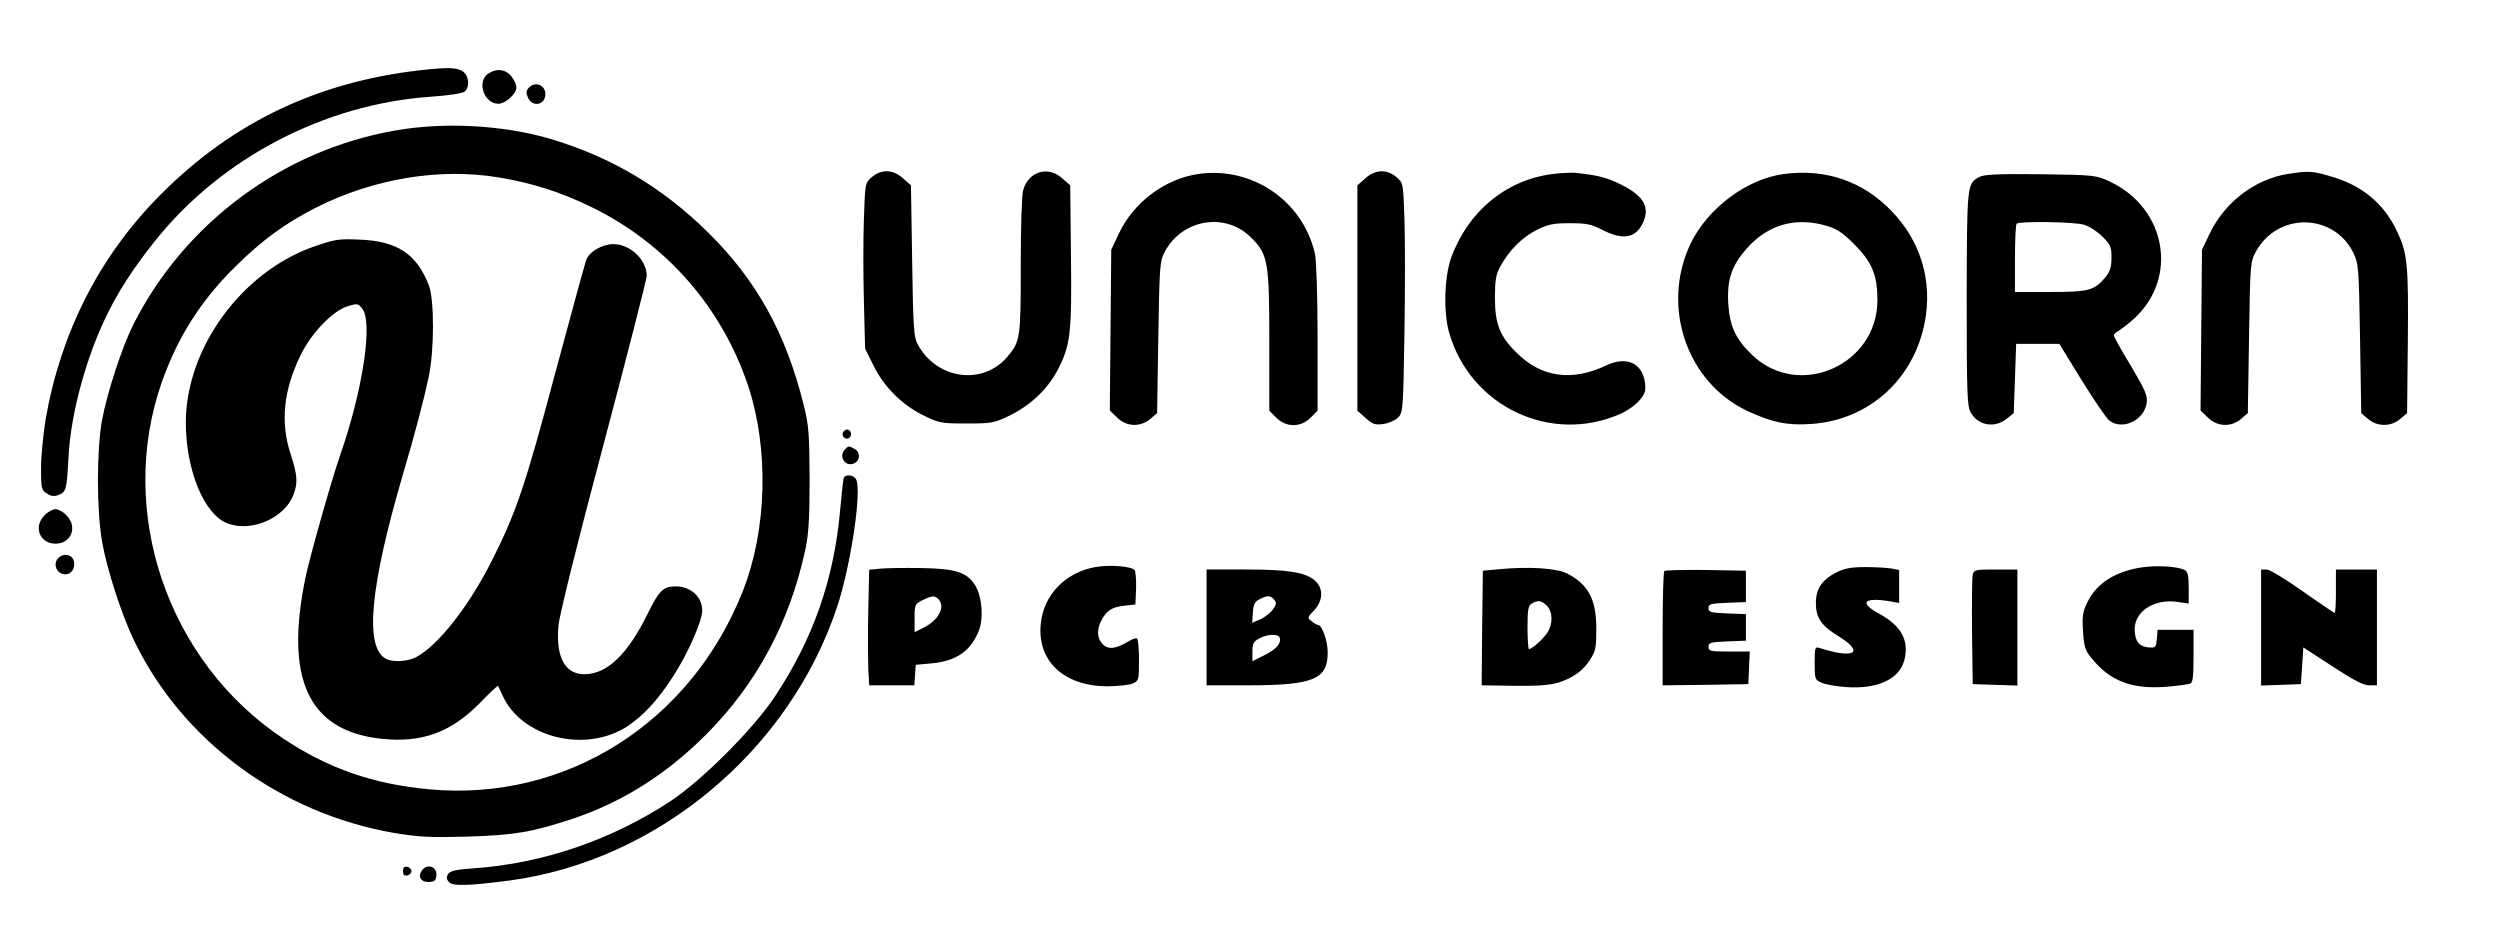 <svg xmlns="http://www.w3.org/2000/svg" preserveAspectRatio="xMidYMid meet" viewBox="0 0 1036 384"><g fill="#000" stroke="none"><path d="M178 28.7C133.3 33 96.8 50.1 66.3 80.9c-25.1 25.3-41.1 56.8-47.4 92.9-1 6.3-1.9 15.4-1.9 20.3 0 8.2.2 9 2.4 10.4 1.8 1.2 3 1.3 4.9.6 3.1-1.2 3.4-2.3 4.1-15.8.9-18 7.5-42.1 16.4-59.8 4.8-9.7 11.2-19.4 19.8-30.1C92 65.3 134.5 43.2 178.3 40.1c7.4-.5 13.3-1.4 14.2-2.1 2.3-1.9 1.9-6.6-.7-8.4-2.1-1.5-5.6-1.7-13.8-.9zm24.2 1.9c-4.7 3.3-1.6 12.4 4.3 12.4 3 0 7.5-4.1 7.5-6.8 0-1.1-.9-3.1-2.1-4.6-2.4-3-6.3-3.4-9.7-1zm16.8 5.9c-1 1.2-1 2.1-.2 4 1.9 4.1 7.2 3 7.2-1.5 0-3.9-4.5-5.5-7-2.5z"></path><path d="M163.7 54.1c-46.5 8.1-87.2 38.3-108.4 80.3-4.7 9.3-10.8 28-13 39.6-2.3 12.7-2.3 37.8.1 51 2 11.2 8 29.7 13 40.1 19.8 41.6 60.8 72 108.1 80.1 10.2 1.7 14.8 1.9 30 1.5 19.7-.6 26.7-1.8 43.5-7.3 20.7-6.9 38.9-18.3 55.5-34.9 20.9-20.9 34.7-46.5 41.2-76.6 1.4-6.6 1.8-12.8 1.8-29.4-.1-18.6-.3-22.1-2.4-30.5-7.4-29.8-19.4-51.6-39.5-71.5-19.2-19-40.7-31.7-66.4-39.2-19.1-5.5-43.5-6.8-63.5-3.2zm42.8 19.4c14.1 2.3 25.9 6.1 39 12.5 30.8 15.2 53.6 41.4 64.5 73.8 8.7 26.2 7.9 59.7-2.2 85.2-21.5 54.5-73.3 87.3-129.8 82.1-23.1-2.1-41.9-8.6-60.4-20.9-48.2-31.9-69.4-94.2-50.5-148 6.6-18.5 15.9-33.3 30.1-47.4C108.6 99.5 117.9 92.7 131 86c23.8-12 51.1-16.5 75.5-12.5z"></path><path d="M130 102.2c-30 10.6-52.9 42.1-53 72.8 0 19.8 7.6 38.3 17.3 41.9 10.1 3.8 23.8-2.3 27.4-12.1 1.8-5 1.5-8-1.2-16.4-4.4-13.4-3.1-26.5 4.1-41.3 4.5-9.2 13.4-18.4 19.5-20.2 3.9-1.2 4.3-1.2 6 1 4.5 5.6.3 33.6-9.1 60.6-3.5 10-12.7 42.5-14.4 50.8-8.7 42.1 1.2 63.4 31 66.8 17 1.9 29-2.4 41.2-14.7 4-4.2 7.5-7.4 7.6-7.2.1.2.9 2 1.9 4.1 7.9 17.4 34.2 23.9 51.5 12.8 6.7-4.4 12.7-10.8 19-20.6 6-9.1 12.2-23.1 12.2-27.5 0-5.7-4.8-10-11-10-5.1 0-6.8 1.6-11.5 11.1-8.2 16.8-16.7 25.1-26 25.3-8.3.2-12.2-6.9-11.1-19.9.3-4.2 7.7-34 18.6-74.9 9.9-37.3 18-69 18-70.3 0-7.3-8.2-14.2-15.5-13-4.4.7-8.5 3.5-9.6 6.5-.5 1.4-6.3 22.6-12.9 47.1-12.2 45.9-16 57.2-26 77.1-9.7 19.3-22.5 35.6-31.7 40.4-3.6 1.8-9.5 2.1-12.4.6-8.9-4.8-6.6-29.8 7.1-76.5 4.9-16.5 8.8-31.5 10.7-40.5 2.3-11.3 2.3-31.7 0-37.8-5-12.9-13-18.3-28.7-18.9-8.8-.4-10.2-.1-19 2.9zm231.3-28.8c-2.8 2.4-2.8 2.5-3.3 17.3-.3 8.1-.3 23.6 0 34.3l.5 19.5 3.4 6.8c4.2 8.8 11.9 16.5 20.7 20.8 6.5 3.2 7.4 3.4 17.9 3.4 10.2 0 11.5-.2 17.5-3.1 8.9-4.3 16-10.9 20.3-19.1 5.3-10.2 5.9-15 5.5-47.6l-.3-28.9-3.3-2.9c-5.9-5.3-14-2.9-16.2 4.9-.6 2.1-1 15.5-1 31.5 0 29.9-.2 31.2-5.5 37.5-10.2 12.1-29.3 9.5-37.2-5.1-1.6-2.8-1.9-7.1-2.3-34.5l-.5-31.4-3.3-2.9c-4.1-3.7-8.9-3.9-12.9-.5zm135.3-1.3c-13.8 2-26.8 11.7-32.9 24.6l-3.2 6.8-.3 33.3-.3 33.3 3 2.9c3.9 3.9 9.7 4.1 13.8.6l2.8-2.4.5-31.4c.5-29.9.6-31.5 2.7-35.5 7.3-13.6 25.2-16.5 35.8-5.8 7 6.9 7.5 10 7.5 43.3v28.4l2.9 2.9c4.1 4.1 10.1 4.1 14.2 0l2.9-2.9v-30.4c0-16.8-.5-32.3-1.1-34.7-5-21.9-26-36.2-48.3-33zm69.2 1.8-3.3 2.9v93.4l3.4 3c2.9 2.6 3.9 3 7.4 2.5 2.2-.3 4.9-1.5 6.1-2.7 2-2 2.1-3.2 2.6-34.8.3-18 .3-39.4 0-47.5-.5-14.8-.5-14.9-3.3-17.3-4-3.4-8.8-3.2-12.9.5zm77.7-1.8c-19.4 2.4-35.3 15.6-42.2 34.9-2.8 8.1-3.2 22.7-.7 31.1 8.9 30.5 42.2 46.1 70.9 33.4 2.8-1.2 6.3-3.7 7.9-5.6 2.3-2.7 2.7-3.9 2.3-7.2-1.1-8.3-7.7-11.3-16.2-7.2-14.3 6.7-26.9 4.9-37.2-5.5-6.8-6.7-8.8-11.9-8.8-22.5 0-7.3.4-9.8 2.2-13 3.6-6.7 9.1-12.2 15.1-15.2 4.8-2.4 7-2.8 13.7-2.8 6.9 0 8.9.4 13.4 2.7 8.2 4.3 13.6 3.6 16.6-2.2 3.5-6.8 1-11.6-8.5-16.4-6.3-3.1-9.8-4-19.5-5-1.6-.1-5.7.1-9 .5zm95.8 0c-15.4 2-31.7 14.2-38.8 29-12.2 25.9-1.6 57.3 23.6 69.2 10.1 4.7 16.5 6.1 26.3 5.4 23.8-1.5 42.5-18.2 47.2-42 3.3-17-1.5-33.6-13.7-46.2-11.8-12.3-27.2-17.7-44.6-15.4zM757 93.6c4.2 1.2 6.7 2.9 11.5 7.7 7.3 7.4 9.5 12.7 9.5 23.1 0 26.9-32.5 41.2-51.8 22.8-6.9-6.5-9.4-12-10-21.3-.6-10.1 1.4-15.9 7.8-23.1 8.8-9.8 20.2-13 33-9.2zm191-21.5c-13.7 2.2-26.2 11.8-32.4 24.9l-3.1 6.5-.3 33.3-.3 33.3 3 2.9c3.9 3.9 9.7 4.1 13.8.6l2.8-2.4.5-31.4c.5-31.1.5-31.3 3-35.8 9.1-16.1 32-15.7 40.2.7 2.2 4.6 2.3 5.8 2.8 35.6l.5 30.9 2.8 2.4c3.8 3.3 9.6 3.3 13.4 0l2.8-2.4.3-29.7c.3-32.2-.1-36.5-4.7-46.1-5.5-11.4-14.7-18.9-27.9-22.5-7.2-2.1-8.9-2.1-17.2-.8zm-127.9 1.3c-5 2.8-5 3-5.1 50.4 0 39.7.2 44.7 1.7 47.2 3.1 5.4 9.9 6.5 14.8 2.6l3-2.4.5-14.4.5-14.3h17.9l9.2 15c5.1 8.2 10.2 15.7 11.4 16.7 5.4 4.3 14.5.1 15.6-7.2.4-3-.5-5.1-6.5-15.3-3.9-6.4-7.1-12.1-7.1-12.7 0-.5.9-1.4 2.1-2 1.1-.7 3.9-2.8 6.1-4.8 18.7-16.9 13.6-46-10-57-5.6-2.6-6.1-2.7-28.7-3-18-.2-23.5.1-25.4 1.2zm43.4 19.7c2.2.6 5.6 2.8 7.7 4.9 3.4 3.4 3.8 4.3 3.8 8.8 0 4-.6 5.7-2.6 8.2-4.6 5.4-6.8 6-22.9 6H835v-13.8c0-7.6.3-14.2.7-14.5 1.1-1.1 23.5-.8 27.8.4zm-514.1 86c-1 1.7 1.3 3.6 2.7 2.2 1.2-1.2.4-3.3-1.1-3.3-.5 0-1.2.5-1.6 1.1zm.8 7.1c-3 3 .3 7.7 4 5.7 2.4-1.3 2.3-4.6-.1-5.9-2.4-1.3-2.4-1.3-3.9.2z"></path><path d="M349.6 198.2c-.2.7-.9 6.9-1.5 13.8-2.6 28.4-11.3 53-26.9 76.5-8.9 13.5-30.1 34.7-43.2 43.4-24.4 16.1-52.9 25.9-81.4 27.9-7.6.5-10.1 1.1-10.9 2.4-.8 1.2-.7 2.1.3 3.3 1.5 1.8 8.2 1.6 25-.6 61.3-8.1 116.1-53.8 135.9-113.4 5.6-16.8 10.3-48 7.9-52.8-1-2-4.7-2.3-5.2-.5zM18.5 213.5c-4.8 4.7-2.1 11.8 4.5 11.8s9.3-7.1 4.5-11.8c-1.3-1.4-3.3-2.5-4.5-2.5-1.1 0-3.2 1.1-4.5 2.5zm5.7 17.7c-2.5 2.5-.7 6.8 2.9 6.8 2.5 0 4.2-2.6 3.5-5.5-.7-2.7-4.2-3.5-6.4-1.3zm429.7 3.8c-12.4 2.2-21.4 11.5-22.6 23.4-1.6 15.3 9.3 25.8 27.2 26 4.4 0 9.2-.5 10.8-1.1 2.6-1.2 2.7-1.4 2.7-9.7 0-4.7-.4-8.7-.8-9-.5-.3-2.2.3-3.8 1.3-5 3-8.1 3.4-10.4 1.1-2.4-2.4-2.6-6-.6-9.9 2.2-4.1 4.3-5.5 9.5-6.1l4.6-.5.3-6.5c.1-3.6-.2-7.1-.6-7.7-1-1.6-10.4-2.4-16.3-1.3zm433.8.1c-11 1.6-18.9 6.6-22.7 14.5-1.9 3.8-2.2 5.7-1.8 12 .4 6.4.9 8 3.5 11.1 7.7 9.6 16.8 13 31.1 11.9 4.6-.4 9-1 9.8-1.3 1.1-.4 1.4-2.9 1.4-11.4V261h-14.9l-.3 3.7c-.3 3.5-.5 3.8-3.2 3.6-4.1-.3-5.8-2.4-6-7.2-.2-7.6 7.9-13 17.5-11.7l4.9.7v-6.5c0-5.2-.4-6.7-1.7-7.4-2.9-1.5-11.4-2-17.6-1.1zm-523.4.6-4.1.4-.4 17.2c-.2 9.5-.1 20.2 0 23.9l.4 6.8h18.7l.3-4.3.3-4.2 6.5-.6c10.3-.9 16.4-5.2 19.7-13.7 1.9-5.1 1.3-13.7-1.4-18.3-3.3-5.7-8.1-7.3-22.8-7.5-7.1-.1-14.9 0-17.2.3zm24.5 12.5c3.1 3.1.3 8.7-5.9 11.8l-3.9 2v-5.8c0-5.6.1-5.9 3.3-7.5 3.9-1.9 5-2 6.5-.5zM621 235.9l-6.5.6-.3 23.7-.2 23.8 7.7.1c18.3.4 22.6-.1 28.3-2.9 3.8-1.9 6.4-4.1 8.5-7.2 2.8-4.2 3-5.1 3-13.5 0-12.1-3.2-18.2-12-22.8-4.4-2.3-16.1-3-28.5-1.8zm20 15.1c2.5 2.5 2.6 7.6.2 11.2-1.7 2.6-6.4 6.8-7.6 6.8-.3 0-.6-4-.6-9 0-7.4.3-9.1 1.8-9.9 2.5-1.5 4-1.3 6.2.9zm120-13.8c-6 3.1-8.5 6.8-8.5 12.7 0 6.1 2.2 9.4 9.6 13.9 10.7 6.7 6.3 9.3-7.8 4.8-2.2-.7-2.3-.5-2.3 6.2 0 6.5.1 6.9 2.8 8.1 1.5.7 5.9 1.5 9.9 1.8 13.1 1 22.2-3.1 24.4-10.9 2.2-8.3-1.1-14.5-10.6-19.6-8.3-4.5-6-6.8 4.8-5l3.7.7v-13.7l-3.1-.6c-1.7-.3-6.6-.6-10.8-.6-6 0-8.6.5-12.1 2.2zM500 260v24h18.3c26.2-.1 31.9-2.6 31.9-13.7 0-4.6-2.3-11.3-4-11.3-.4 0-1.6-.7-2.6-1.5-1.9-1.5-1.9-1.6.9-4.5 3.9-4.1 4-9.3.3-12.5-4-3.4-11.1-4.5-28.8-4.5h-16v24zm28-11.5c1.1 1.3 1 2-.7 4.3-1.1 1.4-3.4 3.2-5.2 3.9l-3.2 1.4.3-4.3c.2-3.4.8-4.5 2.8-5.5 3.3-1.7 4.5-1.6 6 .2zm2.3 15.7c.8 2.3-1.3 4.8-6.3 7.3l-5 2.5v-4c0-3.3.5-4.2 2.8-5.4 3.3-1.9 7.9-2 8.5-.4zm159.4-27.6c-.4.4-.7 11.2-.7 24.1V284l17.8-.2 17.7-.3.3-6.8.3-6.7h-8.6c-7.8 0-8.5-.2-8.5-2 0-1.7.8-1.9 7.8-2.2l7.7-.3v-11l-7.7-.3c-6.9-.3-7.8-.5-7.8-2.2 0-1.7.9-1.9 7.8-2.2l7.7-.3v-13l-16.6-.3c-9.1-.1-16.8.1-17.2.4zm127.8 1.6c-.3 1.3-.4 12-.3 23.8l.3 21.5 9.3.3 9.2.3V236h-9c-8.5 0-9 .1-9.5 2.2zM937 260v24.1l8.3-.3 8.2-.3.5-7.6.5-7.6 12 7.8c8.7 5.7 12.9 7.9 15.3 7.9h3.2v-48h-17v9c0 4.9-.2 9-.5 9s-6.3-4.1-13.3-9c-7-5-13.7-9-14.9-9H937v24zM167 361c0 1.5.5 2 1.8 1.8.9-.2 1.7-1 1.7-1.8s-.8-1.6-1.7-1.8c-1.3-.2-1.8.3-1.8 1.8zm8-.5c-2 2.5-.8 5 2.5 5 2.4 0 3.1-.5 3.3-2.4.6-3.7-3.4-5.5-5.8-2.6z"></path></g></svg>